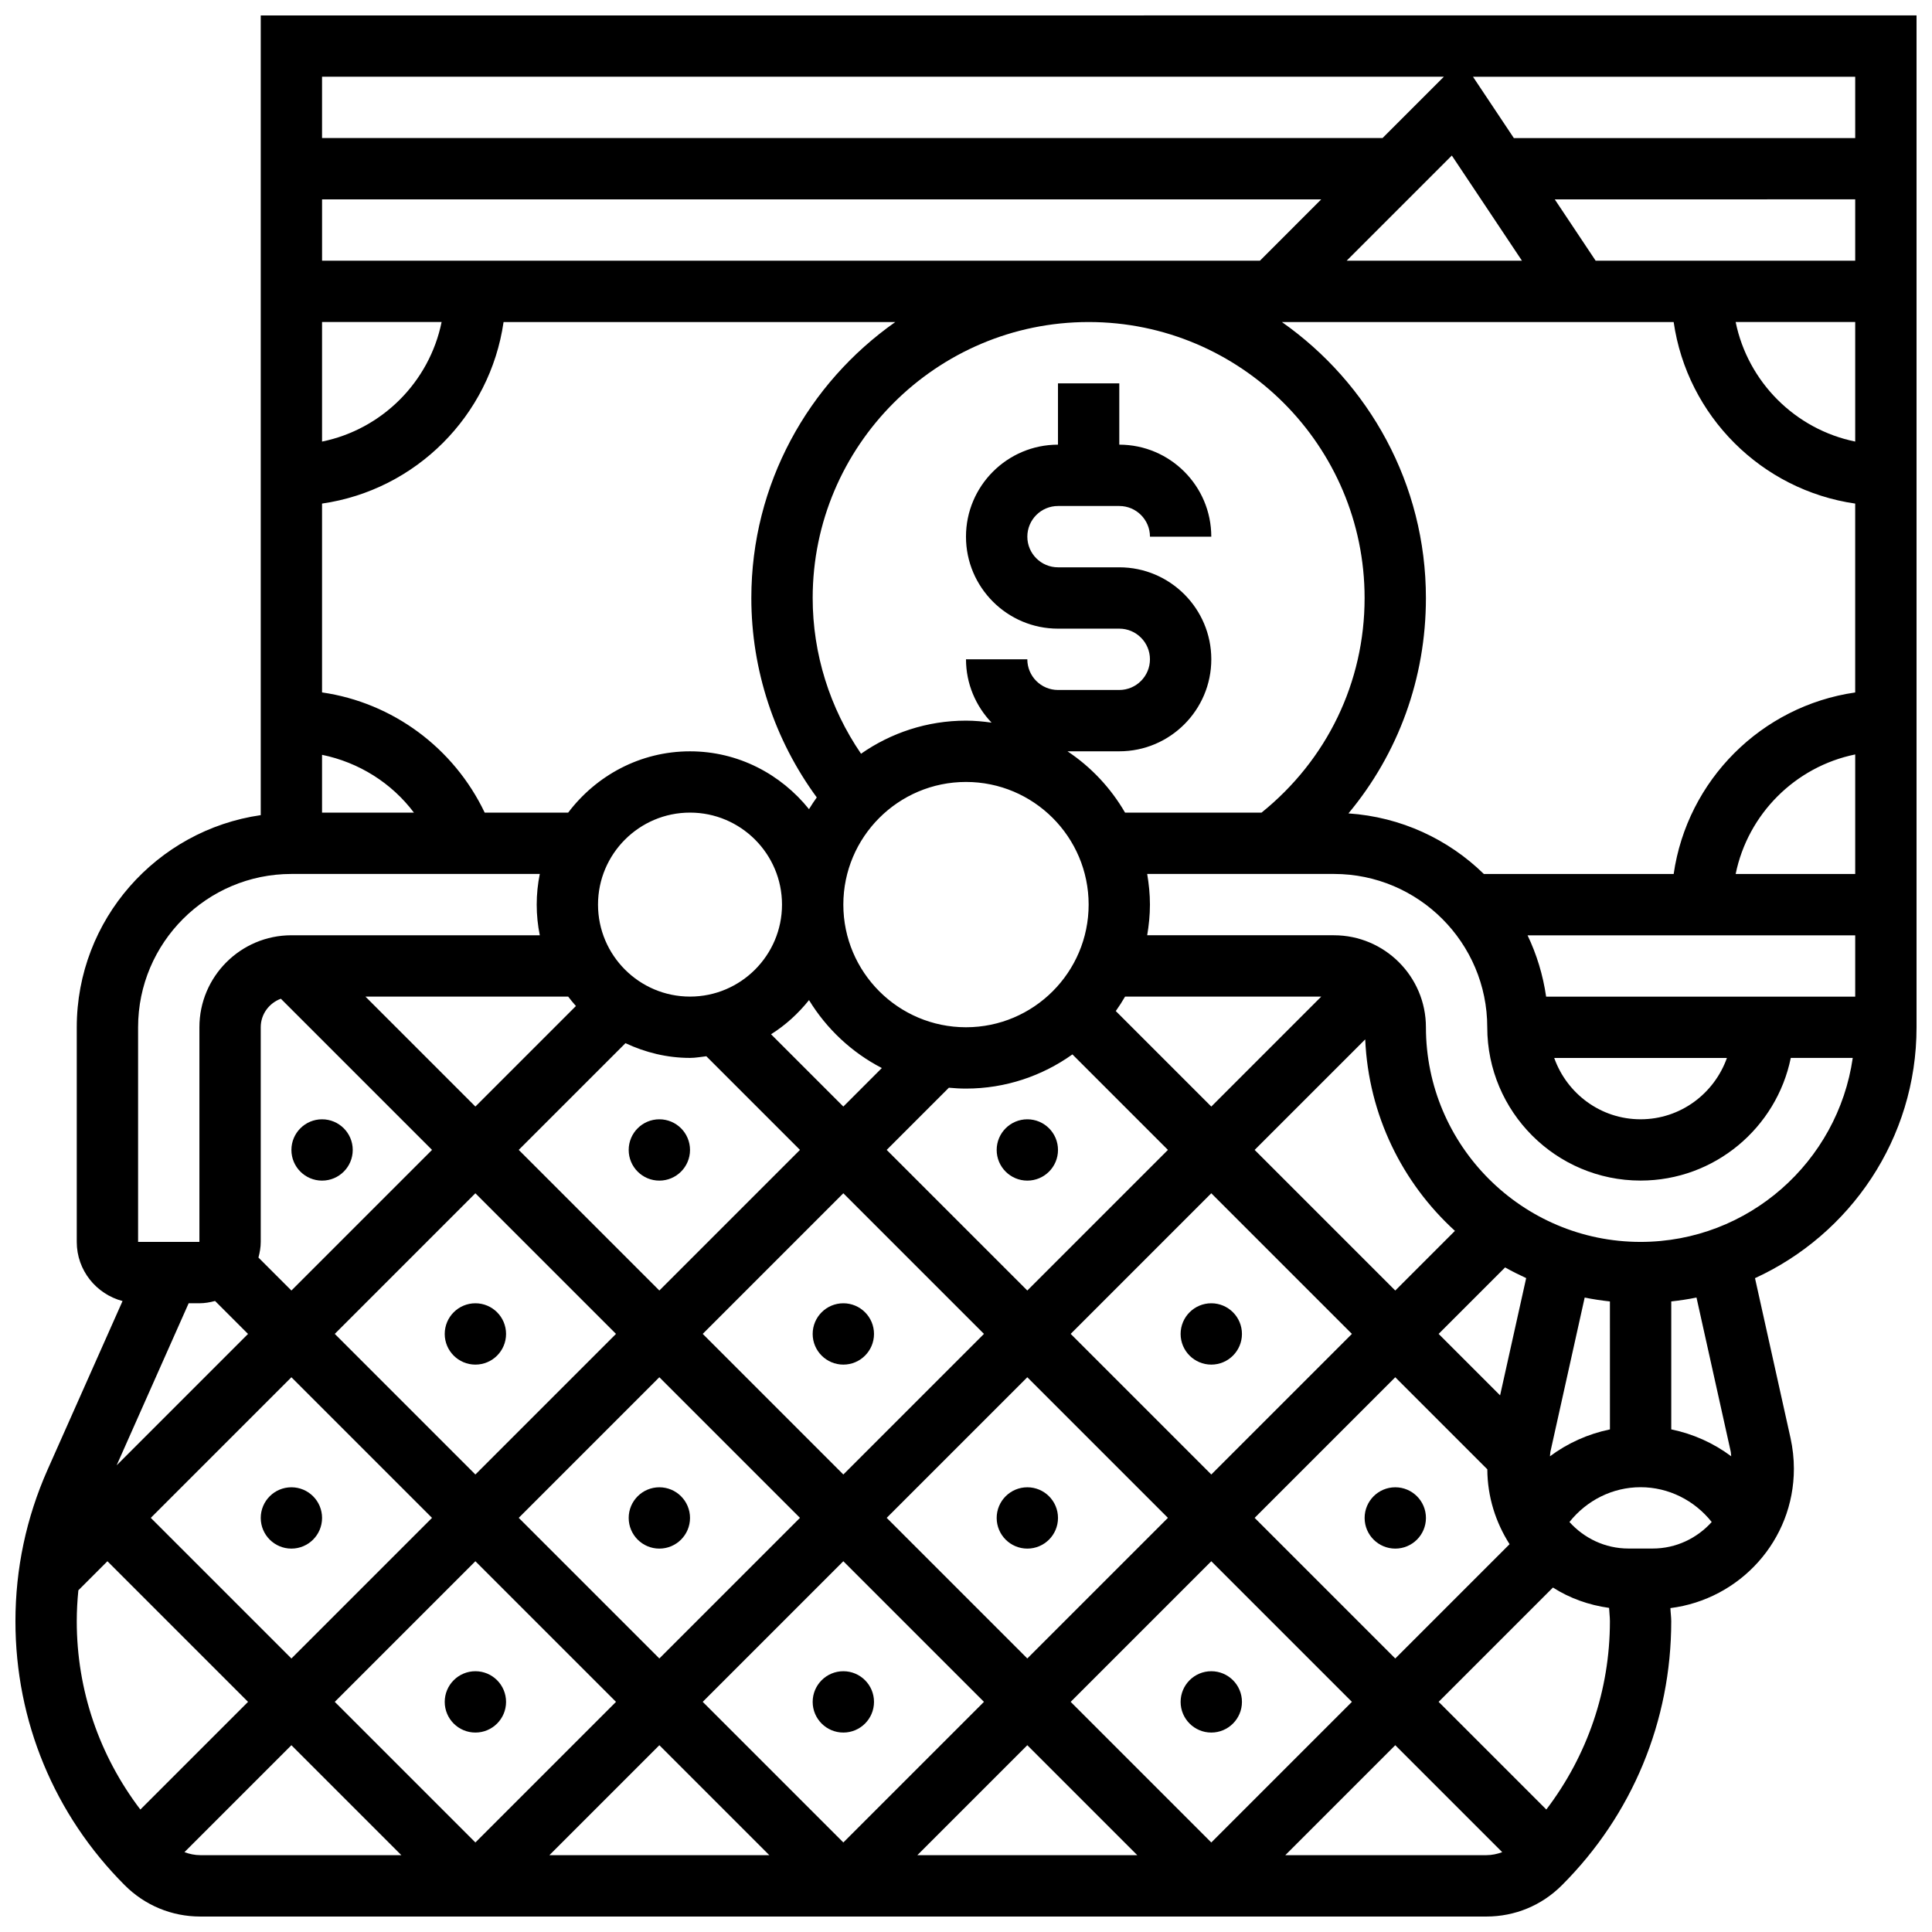 <?xml version="1.0" encoding="UTF-8"?>
<!-- Uploaded to: SVG Repo, www.svgrepo.com, Generator: SVG Repo Mixer Tools -->
<svg width="800px" height="800px" version="1.1" viewBox="144 144 512 512" xmlns="http://www.w3.org/2000/svg">
 <defs>
  <clipPath id="a">
   <path d="m148.09 148.09h503.81v503.81h-503.81z"/>
  </clipPath>
 </defs>
 <g clip-path="url(#a)">
  <path d="m213.1 148.09v211.93c-27.516 3.965-48.758 27.637-48.758 56.23v56.883c0 7.523 5.176 13.82 12.133 15.66l-19.867 44.691c-5.648 12.734-8.516 26.246-8.516 40.176 0 26.426 10.297 51.273 28.969 69.949 5.356 5.352 12.457 8.293 20.016 8.293h340.83c7.566 0 14.668-2.941 20.016-8.297 18.68-18.672 28.973-43.52 28.973-69.945 0-1.16-0.18-2.324-0.219-3.496 18.406-2.332 32.723-17.91 32.723-36.934 0-2.707-0.301-5.43-0.887-8.117l-9.418-42.387c25.219-11.555 42.809-36.973 42.809-66.477v-268.16zm422.55 32.504h-90.461l-10.832-16.25 101.29-0.004zm-81.91 227.53c-0.828-5.738-2.504-11.199-4.918-16.25l86.828-0.004v16.25zm47.91 16.25c-3.363 9.434-12.301 16.25-22.883 16.25-10.578 0-19.52-6.816-22.883-16.25zm2.316-48.754c3.242-15.895 15.789-28.441 31.684-31.684v31.684zm-16.422 0h-50.301c-9.402-9.199-21.973-15.121-35.891-16.059 13.211-15.852 20.531-35.816 20.531-57.074 0-30.23-15.121-56.945-38.152-73.133l103.81-0.004c3.582 24.855 23.25 44.523 48.105 48.105v50.055c-24.859 3.586-44.523 23.25-48.105 48.109zm-16.902 147.19c-5.785 1.195-11.188 3.625-15.887 7.125 0.066-0.438 0.047-0.879 0.145-1.309l9.059-40.762c2.195 0.453 4.43 0.781 6.688 1.031l0.004 33.914zm-373.8-33.43c1.445 0 2.82-0.25 4.152-0.609l8.738 8.738-34.82 34.82 19.086-42.949zm75.613-130.02c-8.184-17.16-24.371-29.148-43.109-31.863v-50.043c24.855-3.582 44.523-23.25 48.105-48.105h103.81c-23.027 16.184-38.148 42.902-38.148 73.133 0 19.078 6.137 37.582 17.34 52.844-0.73 1.008-1.406 2.047-2.055 3.113-7.453-9.266-18.746-15.328-31.539-15.328-13.223 0-24.875 6.445-32.293 16.25zm-18.754 0h-24.355v-15.324c9.754 2 18.43 7.445 24.355 15.324zm275.05-174.14 18.586 27.871h-46.457zm-50.859 27.871h-248.54v-16.254h264.79zm-216.86 16.25c-3.242 15.895-15.789 28.441-31.684 31.684v-31.684zm171.47 154.39c0 17.926-14.578 32.504-32.504 32.504s-32.504-14.578-32.504-32.504c0-17.926 14.578-32.504 32.504-32.504s32.504 14.578 32.504 32.504zm-54.805 43.312-10.203 10.207-19.16-19.16c3.867-2.422 7.223-5.508 10.066-9.051 4.656 7.625 11.328 13.883 19.297 18.004zm-50.836-18.934c-13.441 0-24.379-10.938-24.379-24.379s10.938-24.379 24.379-24.379c13.441 0 24.379 10.938 24.379 24.379s-10.938 24.379-24.379 24.379zm-17.105 12.344c5.219 2.445 10.98 3.906 17.105 3.906 1.48 0 2.883-0.285 4.324-0.438l24.816 24.816-37.266 37.266-37.266-37.266zm57.738 39.777 37.266 37.266-37.266 37.266-37.266-37.266zm-60.246 37.266-37.266 37.266-37.266-37.266 37.266-37.266zm11.488 11.488 37.266 37.266-37.266 37.266-37.266-37.266zm48.758 48.758 37.266 37.266-37.266 37.266-37.266-37.266zm11.488-11.492 37.266-37.266 37.266 37.266-37.266 37.266zm48.758-48.754 37.266-37.266 37.266 37.266-37.266 37.266zm-11.492-11.492-37.266-37.266 16.48-16.48c1.496 0.141 3.008 0.23 4.535 0.23 10.516 0 20.234-3.379 28.207-9.059l25.309 25.309zm-119.62-75.398-26.645 26.645-29.141-29.141h53.73c0.648 0.859 1.34 1.691 2.055 2.496zm-78.195-1.93 40.062 40.062-37.27 37.266-8.734-8.734c0.355-1.332 0.609-2.707 0.609-4.152v-56.883c0-3.492 2.234-6.41 5.332-7.559zm2.793 100.31 37.266 37.266-37.266 37.266-37.266-37.266zm48.758 48.758 37.266 37.266-37.266 37.266-37.266-37.266zm48.754 48.754 29.141 29.141h-58.281zm97.512 0 29.141 29.141h-58.281zm11.492-11.488 37.266-37.266 37.266 37.266-37.266 37.266zm48.754-48.758 37.266-37.266 24.395 24.395c0.031 7.305 2.227 14.09 5.898 19.844l-30.293 30.293zm65.047-32.465-16.289-16.289 17.617-17.617c1.812 1.023 3.68 1.949 5.582 2.828zm-27.781-27.781-37.266-37.266 29.301-29.293c0.879 20.078 9.848 38.047 23.777 50.746zm-48.754-48.754-25.312-25.312c0.879-1.234 1.699-2.512 2.461-3.828h51.988zm-38.113-94.148h13.734c13.441 0 24.379-10.938 24.379-24.379 0-13.441-10.938-24.379-24.379-24.379h-16.25c-4.484 0-8.125-3.648-8.125-8.125s3.641-8.125 8.125-8.125h16.25c4.484 0 8.125 3.648 8.125 8.125h16.25c0-13.441-10.938-24.379-24.379-24.379v-16.25h-16.25v16.25c-13.441 0-24.379 10.938-24.379 24.379s10.938 24.379 24.379 24.379h16.25c4.484 0 8.125 3.648 8.125 8.125 0 4.477-3.641 8.125-8.125 8.125h-16.25c-4.484 0-8.125-3.648-8.125-8.125h-16.25c0 6.508 2.602 12.398 6.777 16.781-2.219-0.309-4.473-0.527-6.777-0.527-10.336 0-19.918 3.258-27.816 8.77-8.281-12.102-12.816-26.469-12.816-41.273 0-40.32 32.805-73.133 73.133-73.133s73.133 32.812 73.133 73.133c0 22.363-9.98 42.906-27.32 56.883h-36.16c-3.773-6.519-9-12.094-15.258-16.254zm177.07-113.77h31.684v31.684c-15.895-3.242-28.441-15.789-31.684-31.684zm-37.105-16.25-10.832-16.25 79.621-0.004v16.25zm-40.215-48.758-16.25 16.25-281.05 0.004v-16.254zm-346.05 251.91c0-22.402 18.227-40.629 40.629-40.629h65.828c-0.535 2.625-0.82 5.348-0.82 8.125s0.285 5.5 0.82 8.125h-65.828c-13.441 0-24.379 10.938-24.379 24.379v56.883h-16.25zm-15.828 149.21 7.703-7.703 37.266 37.266-28.539 28.539c-10.883-14.305-16.855-31.629-16.855-49.902 0-2.758 0.156-5.488 0.426-8.199zm28.113 69.395 28.344-28.344 29.141 29.141h-53.289c-1.438 0-2.852-0.301-4.195-0.797zm291.74 0.797 29.141-29.141 28.344 28.344c-1.34 0.496-2.754 0.797-4.191 0.797zm69.168-12.094-28.535-28.535 30.293-30.293c4.422 2.82 9.465 4.641 14.879 5.394 0.047 1.184 0.219 2.356 0.219 3.535 0 18.273-5.973 35.598-16.855 49.898zm28.199-69.168h-6.426c-6.223 0-11.766-2.746-15.641-7.027 4.57-5.754 11.438-9.223 18.848-9.223 7.41 0 14.277 3.469 18.852 9.223-3.867 4.281-9.418 7.027-15.633 7.027zm20.656-25.766c0.098 0.438 0.074 0.879 0.145 1.316-4.695-3.504-10.102-5.934-15.887-7.125v-33.91c2.258-0.25 4.492-0.578 6.688-1.031zm-23.875-55.492c-31.359 0-56.883-25.523-56.883-56.883 0-13.441-10.938-24.379-24.379-24.379h-49.488c0.445-2.648 0.73-5.356 0.73-8.125 0-2.769-0.285-5.477-0.73-8.125h49.492c22.402 0 40.629 18.227 40.629 40.629s18.227 40.629 40.629 40.629c19.617 0 36.031-13.984 39.809-32.504h16.422c-3.965 27.516-27.637 48.758-56.23 48.758z"/>
 </g>
 <path d="m278.11 497.51c0 4.484-3.637 8.125-8.125 8.125s-8.129-3.641-8.129-8.125c0-4.488 3.641-8.129 8.129-8.129s8.125 3.641 8.125 8.129"/>
 <path d="m375.62 497.51c0 4.484-3.637 8.125-8.125 8.125-4.488 0-8.129-3.641-8.129-8.125 0-4.488 3.641-8.129 8.129-8.129 4.488 0 8.125 3.641 8.125 8.129"/>
 <path d="m473.13 497.51c0 4.484-3.641 8.125-8.125 8.125-4.488 0-8.129-3.641-8.129-8.125 0-4.488 3.641-8.129 8.129-8.129 4.484 0 8.125 3.641 8.125 8.129"/>
 <path d="m237.48 448.75c0 4.488-3.641 8.125-8.129 8.125-4.484 0-8.125-3.637-8.125-8.125 0-4.488 3.641-8.125 8.125-8.125 4.488 0 8.129 3.637 8.129 8.125"/>
 <path d="m326.86 448.75c0 4.488-3.637 8.125-8.125 8.125s-8.125-3.637-8.125-8.125c0-4.488 3.637-8.125 8.125-8.125s8.125 3.637 8.125 8.125"/>
 <path d="m424.38 448.75c0 4.488-3.637 8.125-8.125 8.125s-8.125-3.637-8.125-8.125c0-4.488 3.637-8.125 8.125-8.125s8.125 3.637 8.125 8.125"/>
 <path d="m229.35 546.27c0 4.488-3.637 8.125-8.125 8.125-4.488 0-8.125-3.637-8.125-8.125s3.637-8.125 8.125-8.125c4.488 0 8.125 3.637 8.125 8.125"/>
 <path d="m326.86 546.27c0 4.488-3.637 8.125-8.125 8.125s-8.125-3.637-8.125-8.125 3.637-8.125 8.125-8.125 8.125 3.637 8.125 8.125"/>
 <path d="m424.38 546.27c0 4.488-3.637 8.125-8.125 8.125s-8.125-3.637-8.125-8.125 3.637-8.125 8.125-8.125 8.125 3.637 8.125 8.125"/>
 <path d="m521.89 546.27c0 4.488-3.637 8.125-8.125 8.125s-8.125-3.637-8.125-8.125 3.637-8.125 8.125-8.125 8.125 3.637 8.125 8.125"/>
 <path d="m278.11 595.02c0 4.484-3.637 8.125-8.125 8.125s-8.129-3.641-8.129-8.125c0-4.488 3.641-8.129 8.129-8.129s8.125 3.641 8.125 8.129"/>
 <path d="m375.62 595.02c0 4.484-3.637 8.125-8.125 8.125-4.488 0-8.129-3.641-8.129-8.125 0-4.488 3.641-8.129 8.129-8.129 4.488 0 8.125 3.641 8.125 8.129"/>
 <path d="m473.13 595.02c0 4.484-3.641 8.125-8.125 8.125-4.488 0-8.129-3.641-8.129-8.125 0-4.488 3.641-8.129 8.129-8.129 4.484 0 8.125 3.641 8.125 8.129"/>
</svg>